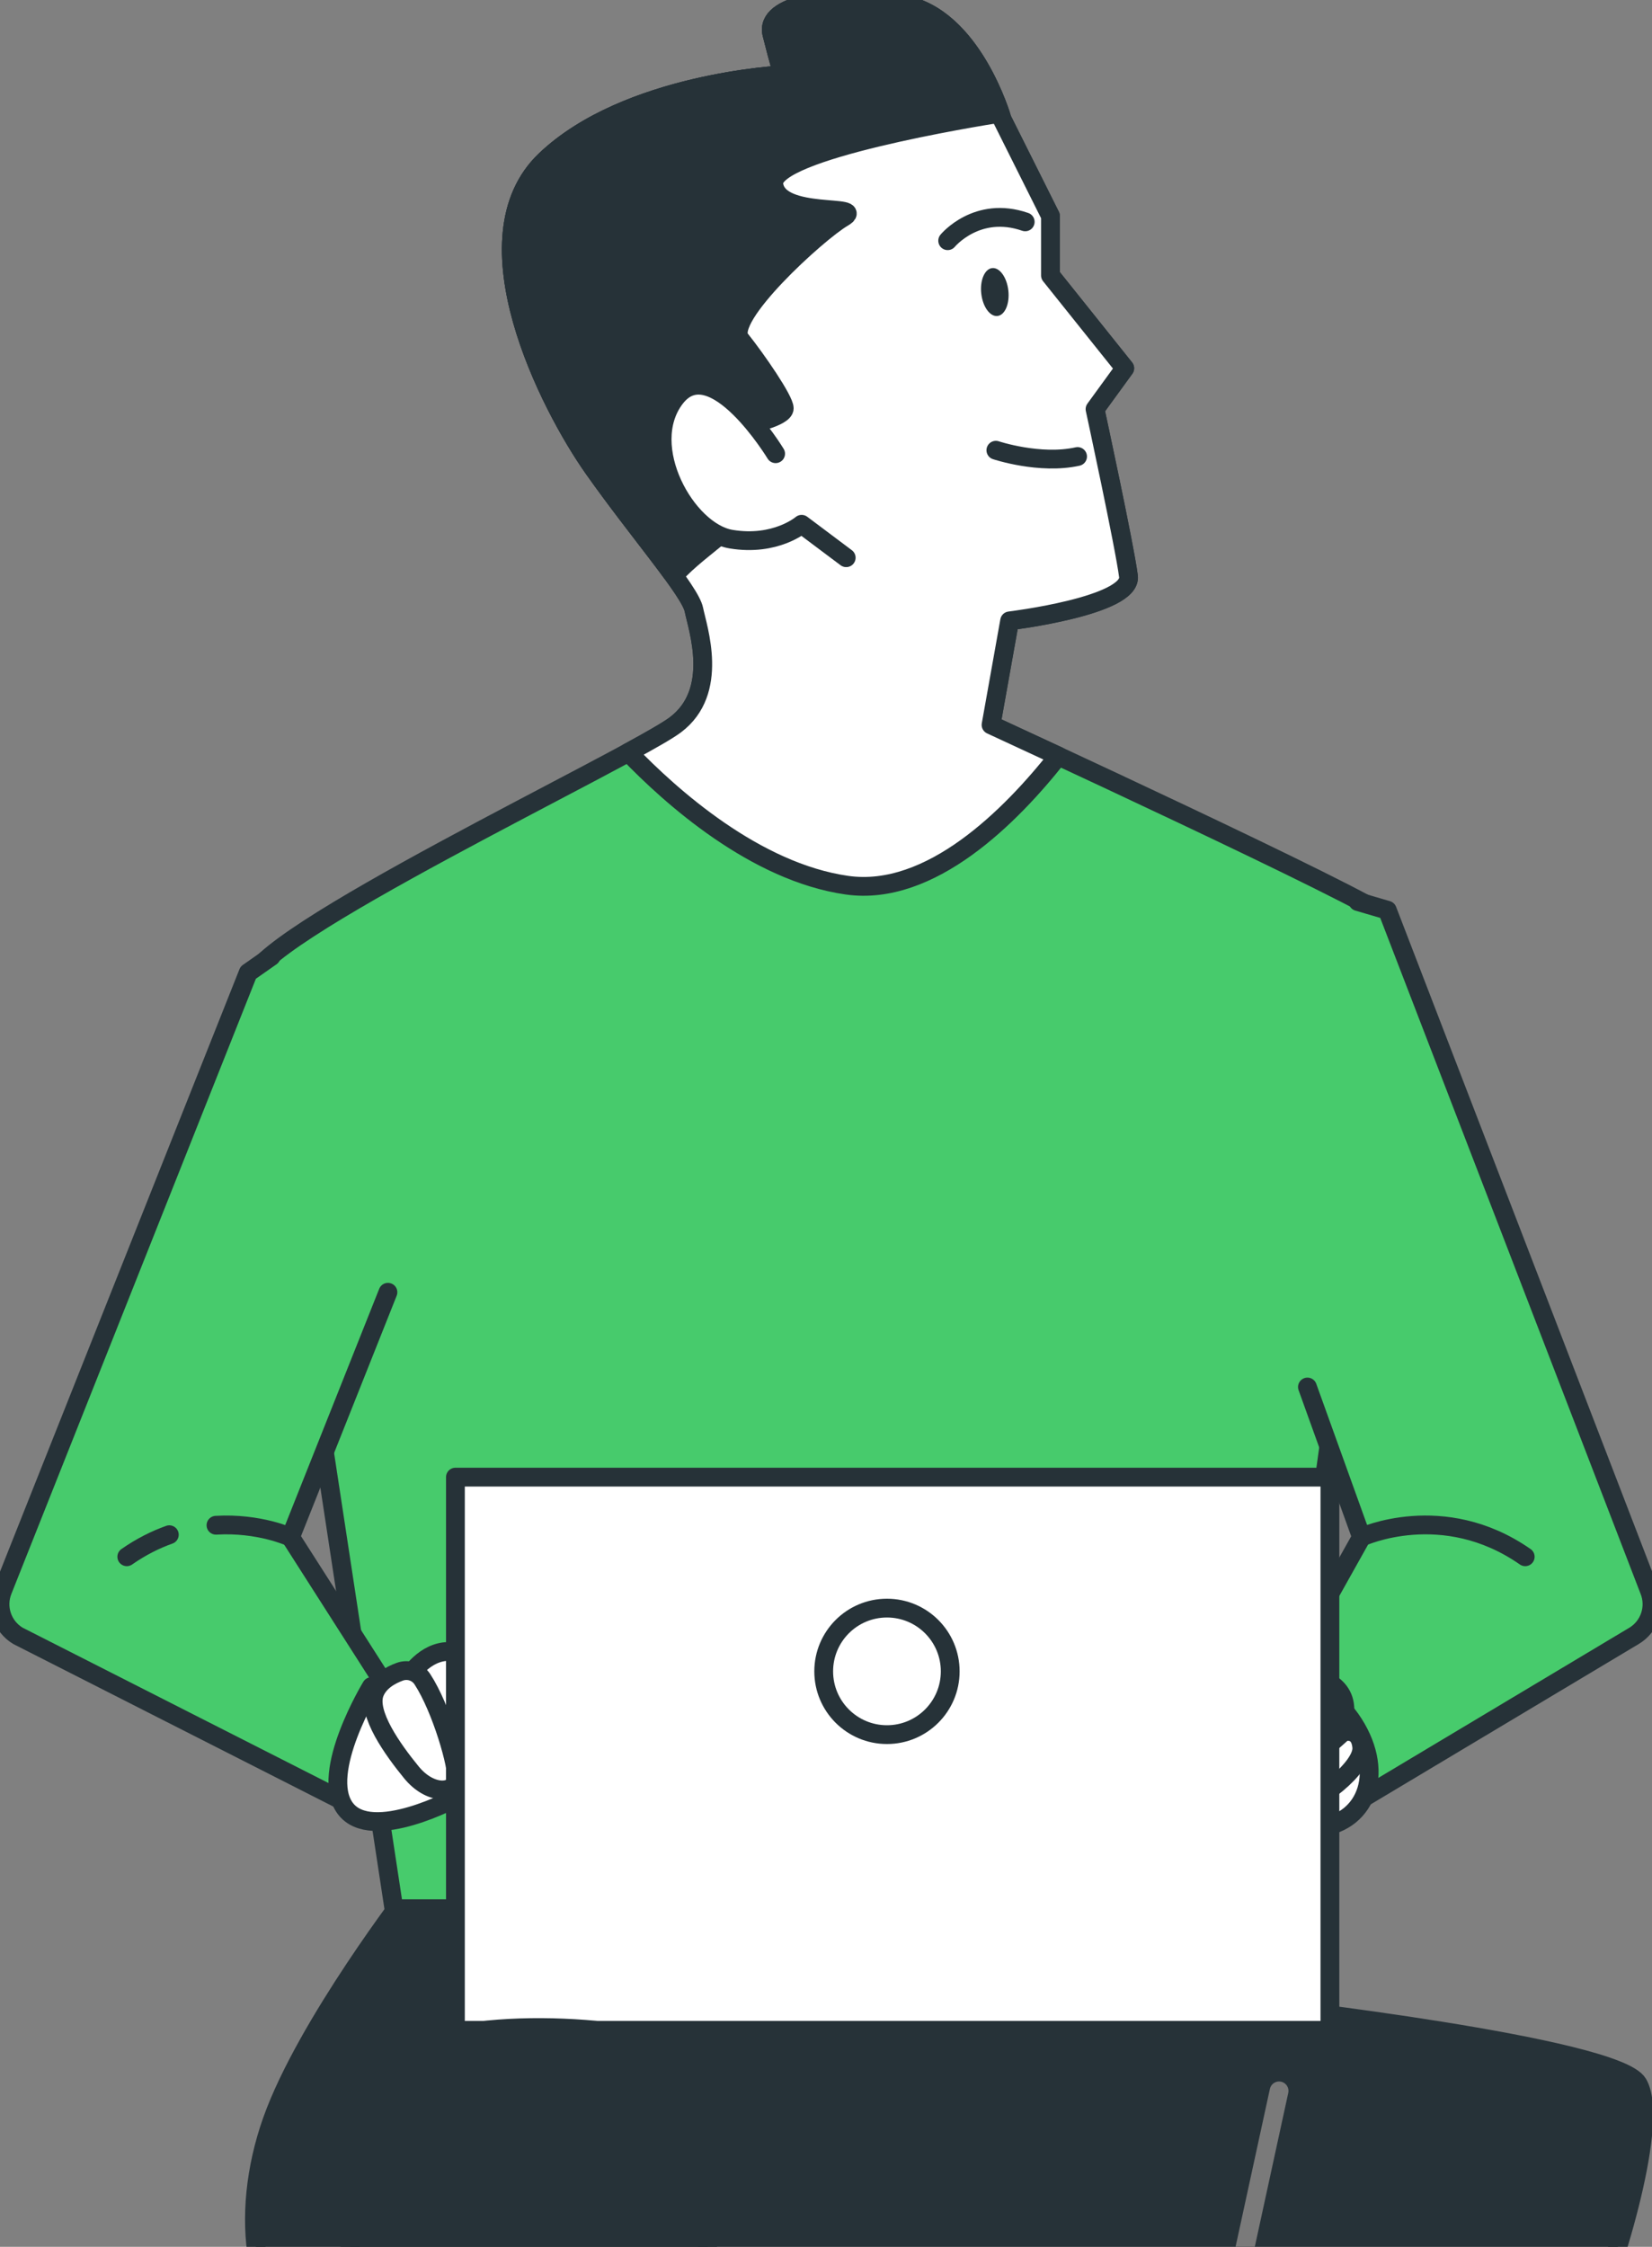<svg width="339" height="461" viewBox="0 0 339 461" fill="none" xmlns="http://www.w3.org/2000/svg">
<rect x="0" y="0" width="339" height="461" fill="#808080" stroke="none"/>
<g clip-path="url(#clip0_210_390)">
<g clip-path="url(#clip1_210_390)">
<path d="M84.373 387.576C84.373 387.576 62.812 415.476 55.836 435.131C48.86 454.791 52.03 475.715 64.713 482.054C77.397 488.394 250.505 482.054 250.505 482.054L208.02 677.355L235.92 684.331C235.92 684.331 320.257 492.2 325.964 478.248C331.671 464.296 340.548 435.128 336.11 427.519C331.671 419.911 258.749 411.666 258.749 411.666L259.077 391.633L90.08 392.007L84.373 387.576Z" fill="#263238" stroke="#263238" stroke-width="3.856" stroke-miterlimit="10" stroke-linecap="round" stroke-linejoin="round"/>
<path d="M252.587 474.485L262.474 429.008" stroke="#7A7A7A" stroke-width="3.856" stroke-miterlimit="10" stroke-linecap="round" stroke-linejoin="round"/>
<path d="M205.655 24.497C205.655 24.497 199.558 3.157 185.078 0.87C170.598 -1.417 156.877 0.87 158.4 6.967C159.924 13.063 160.687 15.35 160.687 15.35C160.687 15.35 128.676 16.873 111.909 32.881C95.142 48.884 112.673 83.182 121.816 96.139C130.963 109.096 141.633 121.289 142.393 125.099C143.157 128.909 147.726 141.867 138.583 148.727C129.44 155.587 50.17 192.931 51.698 201.315C53.221 209.698 80.828 391.633 80.828 391.633H259.08C259.08 391.633 288.731 192.168 284.921 188.358C281.111 184.548 203.368 148.727 203.368 148.727L207.178 127.386C207.178 127.386 232.329 124.336 231.569 118.239C230.806 112.142 224.709 83.942 224.709 83.942L230.806 75.558L215.562 56.504V44.311L205.655 24.497Z" fill="#47CB6C" stroke="#263238" stroke-width="3.856" stroke-miterlimit="10" stroke-linecap="round" stroke-linejoin="round"/>
<path d="M203.37 148.731L207.18 127.39C207.18 127.39 232.331 124.34 231.567 118.243C230.804 112.146 224.707 83.945 224.707 83.945L230.804 75.562L215.56 56.508V44.315L205.653 24.497C205.653 24.497 199.556 3.157 185.076 0.87C170.596 -1.417 156.875 0.87 158.398 6.967C159.922 13.063 160.685 15.35 160.685 15.35C160.685 15.35 128.674 16.873 111.907 32.881C95.14 48.884 112.671 83.182 121.814 96.139C130.961 109.096 141.631 121.289 142.391 125.099C143.155 128.909 147.724 141.867 138.581 148.727C137.069 149.861 133.61 151.843 128.94 154.376C137.629 163.423 154.951 178.929 173.789 181.621C190.93 184.07 207.439 167.48 217.164 155.124C208.954 151.307 203.37 148.731 203.37 148.731Z" fill="white" stroke="#263238" stroke-width="3.856" stroke-miterlimit="10" stroke-linecap="round" stroke-linejoin="round"/>
<path d="M137.843 117.521C138.498 117.491 139.038 117.286 139.439 116.885C145.887 110.437 154.486 106.566 149.755 102.698C145.027 98.83 149.755 87.223 151.903 87.223C154.051 87.223 160.93 85.503 160.93 83.783C160.93 82.063 155.342 73.895 151.903 69.596C148.463 65.296 167.81 47.669 172.969 44.661C178.129 41.653 159.642 45.093 158.782 37.782C157.965 30.852 200.8 23.926 205.242 23.228C203.685 18.651 197.449 2.825 185.074 0.873C170.594 -1.413 156.873 0.873 158.397 6.97C159.92 13.067 160.683 15.354 160.683 15.354C160.683 15.354 128.672 16.877 111.905 32.884C95.138 48.888 112.669 83.185 121.812 96.142C127.481 104.163 133.724 111.891 137.843 117.521Z" fill="#263238" stroke="#263238" stroke-width="3.856" stroke-miterlimit="10" stroke-linecap="round" stroke-linejoin="round"/>
<path d="M159.162 93.092C159.162 93.092 146.205 71.752 138.585 81.659C130.965 91.565 140.871 109.096 150.018 110.623C159.165 112.146 164.499 107.573 164.499 107.573L173.646 114.433" fill="white"/>
<path d="M159.162 93.092C159.162 93.092 146.205 71.752 138.585 81.659C130.965 91.565 140.871 109.096 150.018 110.623C159.165 112.146 164.499 107.573 164.499 107.573L173.646 114.433" stroke="#263238" stroke-width="3.856" stroke-miterlimit="10" stroke-linecap="round" stroke-linejoin="round"/>
<path d="M206.918 59.612C207.219 62.327 206.22 64.664 204.685 64.834C203.15 65.004 201.662 62.944 201.361 60.23C201.06 57.515 202.059 55.178 203.594 55.008C205.129 54.838 206.617 56.901 206.918 59.612Z" fill="#263238"/>
<path d="M204.357 92.379C204.357 92.379 213.385 95.387 221.124 93.667" stroke="#263238" stroke-width="3.856" stroke-miterlimit="10" stroke-linecap="round" stroke-linejoin="round"/>
<path d="M194.47 49.389C194.47 49.389 200.489 42.081 210.377 45.521" stroke="#263238" stroke-width="3.856" stroke-miterlimit="10" stroke-linecap="round" stroke-linejoin="round"/>
<path d="M268.293 284.586L279.384 315.39L255.729 357.628L272.489 373.23L335.307 335.651C338.523 333.731 339.854 329.743 338.435 326.277L284.686 186.753L278.663 184.987" fill="#47CB6C"/>
<path d="M268.293 284.586L279.384 315.39L255.729 357.628L272.489 373.23L335.307 335.651C338.523 333.731 339.854 329.743 338.435 326.277L284.686 186.753L278.663 184.987" stroke="#263238" stroke-width="3.856" stroke-miterlimit="10" stroke-linecap="round" stroke-linejoin="round"/>
<path d="M279.387 315.391C279.387 315.391 296.077 307.636 312.983 319.417" stroke="#263238" stroke-width="3.856" stroke-miterlimit="10" stroke-linecap="round" stroke-linejoin="round"/>
<path d="M248.709 337.344C248.709 337.344 235.262 340.803 233.341 341.185C231.421 341.57 226.809 349.252 224.507 352.711C222.201 356.17 211.06 357.32 216.439 362.699C221.819 368.078 228.348 361.932 231.421 359.24C234.494 356.552 238.335 353.093 238.335 353.093L245.25 354.246C245.25 354.246 248.709 362.313 253.317 367.307C257.925 372.301 260.771 376.115 270.759 374.962C280.746 373.809 284.433 363.081 277.133 352.711C269.837 342.338 248.709 337.344 248.709 337.344Z" fill="white" stroke="#263238" stroke-width="3.856" stroke-miterlimit="10" stroke-linecap="round" stroke-linejoin="round"/>
<path d="M259.85 335.424C259.85 335.424 255.623 327.742 251.015 329.662C246.407 331.583 239.874 358.091 242.948 361.55C246.021 365.009 248.709 353.097 253.703 346.183C258.697 339.265 259.85 335.424 259.85 335.424Z" fill="white" stroke="#263238" stroke-width="3.856" stroke-miterlimit="10" stroke-linecap="round" stroke-linejoin="round"/>
<path d="M259.855 335.424C259.855 335.424 246.794 357.32 249.868 363.467C252.941 369.614 256.4 363.853 260.623 356.934C264.849 350.02 269.076 343.873 268.305 339.261C267.537 334.657 263.696 333.886 259.855 335.424Z" fill="white" stroke="#263238" stroke-width="3.856" stroke-miterlimit="10" stroke-linecap="round" stroke-linejoin="round"/>
<path d="M268.683 343.876C268.683 343.876 275.983 344.644 275.983 350.791C275.983 356.938 263.303 367.693 259.081 367.693C254.854 367.693 257.928 363.085 257.928 363.085L268.683 343.876Z" fill="white" stroke="#263238" stroke-width="3.856" stroke-miterlimit="10" stroke-linecap="round" stroke-linejoin="round"/>
<path d="M275.602 355.399C275.602 355.399 279.061 354.246 279.443 358.472C279.828 362.699 270.222 369.999 265.228 371.152C260.234 372.305 265.228 364.623 265.228 364.623L275.602 355.399Z" fill="white" stroke="#263238" stroke-width="3.856" stroke-miterlimit="10" stroke-linecap="round" stroke-linejoin="round"/>
<path d="M79.608 265.147L59.613 315.387L83.194 352.299L73.137 370.917L3.693 335.648C0.473 333.727 -0.853 329.74 0.566 326.273L50.932 199.568L55.637 196.274" fill="#47CB6C"/>
<path d="M79.608 265.147L59.613 315.387L83.194 352.299L73.137 370.917L3.693 335.648C0.473 333.727 -0.853 329.74 0.566 326.273L50.932 199.568L55.637 196.274" stroke="#263238" stroke-width="3.856" stroke-miterlimit="10" stroke-linecap="round" stroke-linejoin="round"/>
<path d="M34.745 314.893C31.899 315.904 28.965 317.365 26.019 319.417" stroke="#263238" stroke-width="3.856" stroke-miterlimit="10" stroke-linecap="round" stroke-linejoin="round"/>
<path d="M59.612 315.391C59.612 315.391 53.211 312.418 44.318 312.95" stroke="#263238" stroke-width="3.856" stroke-miterlimit="10" stroke-linecap="round" stroke-linejoin="round"/>
<path d="M76.211 346.052C76.211 346.052 65.456 363.725 70.832 371.021C76.211 378.321 93.881 368.715 93.881 368.715C93.881 368.715 95.801 369.482 102.334 366.409C108.866 363.335 113.86 353.729 111.168 347.201C108.484 340.672 76.211 346.052 76.211 346.052Z" fill="white" stroke="#263238" stroke-width="3.856" stroke-miterlimit="10" stroke-linecap="round" stroke-linejoin="round"/>
<path d="M112.558 335.346C112.558 335.346 116.753 339.334 121.161 339.754C125.569 340.175 137.319 337.656 139.629 339.754C141.938 341.852 140.257 348.358 135.433 349.827C130.605 351.296 127.038 349.619 121.581 349.198C116.125 348.778 114.447 348.778 114.447 348.778L112.558 335.346Z" fill="white" stroke="#263238" stroke-width="3.856" stroke-miterlimit="10" stroke-linecap="round" stroke-linejoin="round"/>
<path d="M102.164 336.407C102.164 336.407 107.802 332.817 111.905 334.868C116.008 336.92 118.569 350.247 118.569 355.376C118.569 360.505 116.517 365.117 114.978 365.117C113.44 365.117 110.875 363.578 109.853 361.014C108.832 358.449 104.216 344.096 103.703 341.532C103.19 338.971 102.164 336.407 102.164 336.407Z" fill="white" stroke="#263238" stroke-width="3.856" stroke-miterlimit="10" stroke-linecap="round" stroke-linejoin="round"/>
<path d="M93.445 338.972C93.445 338.972 100.622 335.381 104.725 336.407C108.828 337.433 110.876 358.963 111.389 363.066C111.902 367.169 110.363 369.729 106.264 367.169C102.164 364.604 99.6 352.816 97.548 349.738C95.497 346.661 90.881 342.558 93.445 338.972Z" fill="white" stroke="#263238" stroke-width="3.856" stroke-miterlimit="10" stroke-linecap="round" stroke-linejoin="round"/>
<path d="M84.218 343.583C84.218 343.583 87.808 337.945 93.446 338.971C99.084 339.997 104.213 361.014 105.238 364.091C106.264 367.168 101.135 369.729 99.088 368.194C97.036 366.655 86.269 350.251 85.757 348.712C85.244 347.173 84.218 343.583 84.218 343.583Z" fill="white" stroke="#263238" stroke-width="3.856" stroke-miterlimit="10" stroke-linecap="round" stroke-linejoin="round"/>
<path d="M86.677 344.548C85.667 343.001 83.739 342.38 82.007 343.017C80.11 343.715 77.8 345.007 76.882 347.305C75.205 351.501 80.658 359.059 84.437 363.675C88.216 368.291 93.252 368.082 93.669 365.144C94.035 362.595 90.607 350.563 86.677 344.548Z" fill="white" stroke="#263238" stroke-width="3.856" stroke-miterlimit="10" stroke-linecap="round" stroke-linejoin="round"/>
<path d="M272.906 303.078H93.454V416.583H272.906V303.078Z" fill="white" stroke="#263238" stroke-width="3.856" stroke-miterlimit="10" stroke-linecap="round" stroke-linejoin="round"/>
<path d="M182.009 355.912C189.178 355.912 194.99 350.101 194.99 342.932C194.99 335.763 189.178 329.952 182.009 329.952C174.841 329.952 169.029 335.763 169.029 342.932C169.029 350.101 174.841 355.912 182.009 355.912Z" fill="white" stroke="#263238" stroke-width="3.856" stroke-miterlimit="10" stroke-linecap="round" stroke-linejoin="round"/>
<path d="M71.058 438.305C71.058 438.305 73.595 539.76 83.105 597.465C92.618 655.166 101.495 682.434 101.495 682.434C101.495 682.434 114.811 684.335 121.787 682.434C128.763 680.533 133.201 675.458 133.201 675.458C133.201 675.458 144.616 476.983 145.248 459.865C145.881 442.744 144.616 426.258 140.177 421.187C135.739 416.116 97.693 412.942 84.377 420.555" fill="#263238"/>
<path d="M71.058 438.305C71.058 438.305 73.595 539.76 83.105 597.465C92.618 655.166 101.495 682.434 101.495 682.434C101.495 682.434 114.811 684.335 121.787 682.434C128.763 680.533 133.201 675.458 133.201 675.458C133.201 675.458 144.616 476.983 145.248 459.865C145.881 442.744 144.616 426.258 140.177 421.187C135.739 416.116 97.693 412.942 84.377 420.555" stroke="#263238" stroke-width="3.856" stroke-miterlimit="10" stroke-linecap="round" stroke-linejoin="round"/>
</g>
</g>
<defs>
<clipPath id="clip0_210_390">
<rect width="339" height="461" fill="white"/>
</clipPath>
<clipPath id="clip1_210_390">
<rect width="339" height="461" fill="white"/>
</clipPath>
</defs>
</svg>
